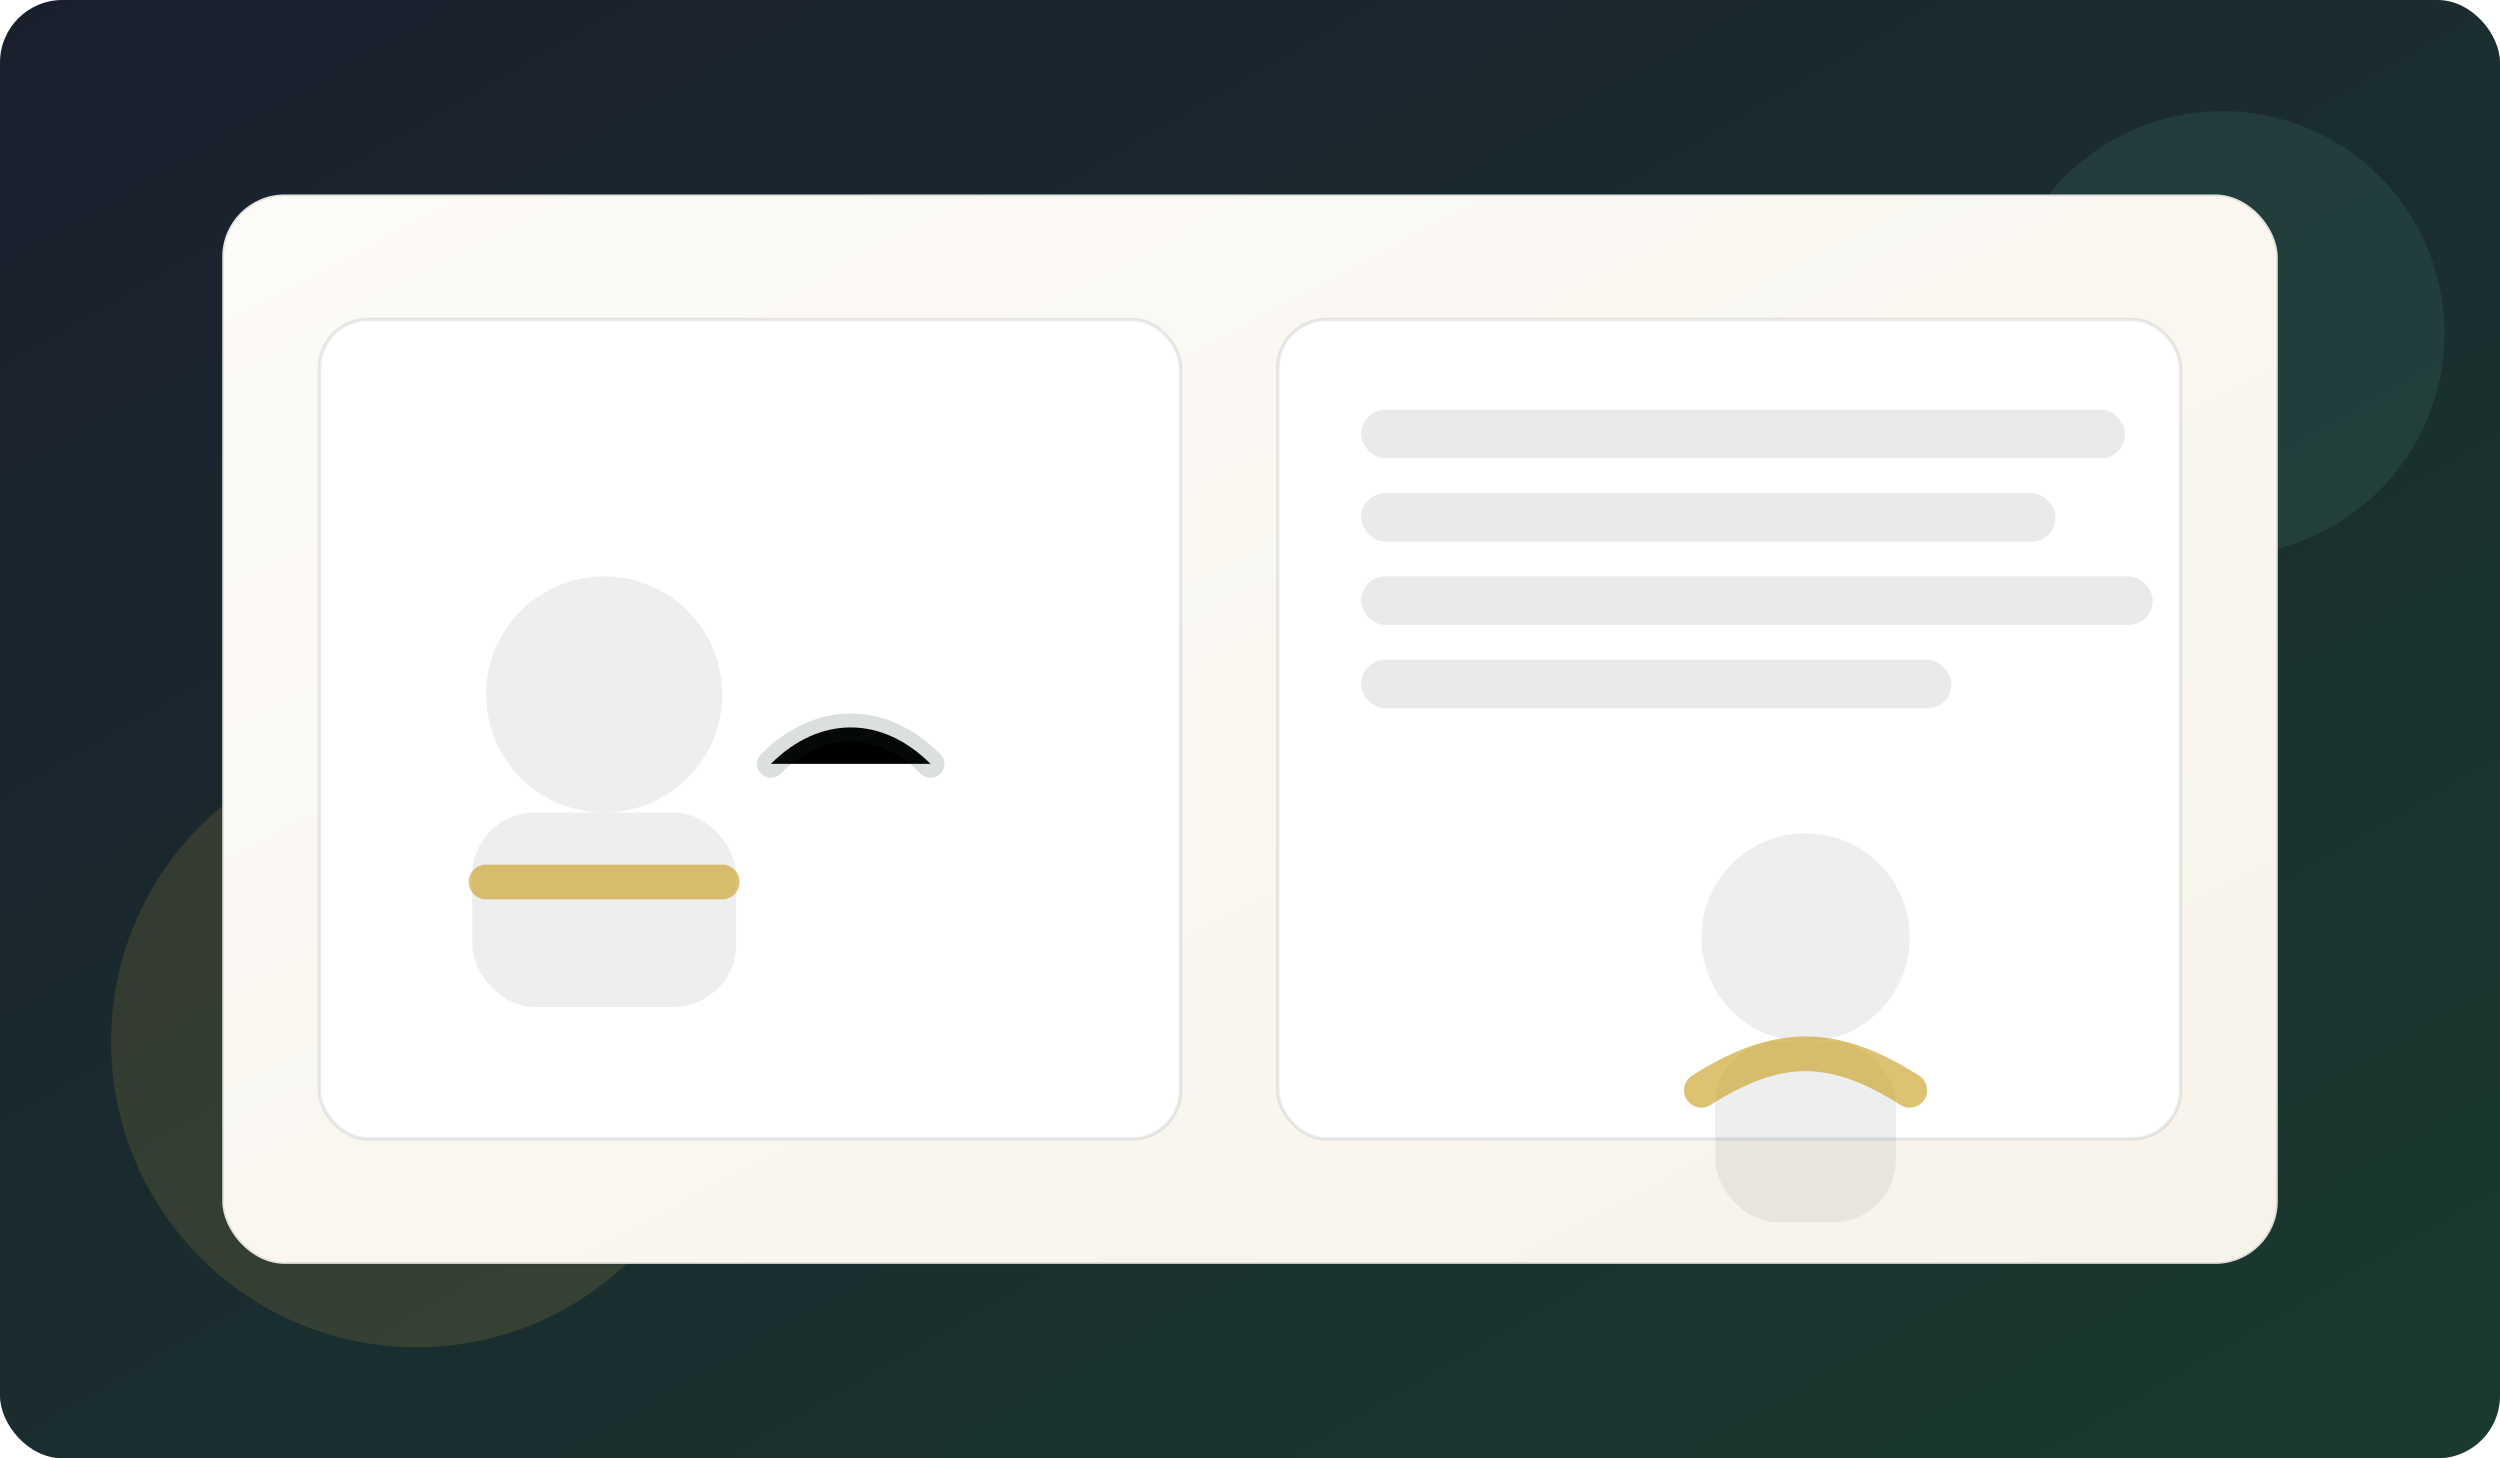 <svg xmlns="http://www.w3.org/2000/svg" width="720" height="420" viewBox="0 0 720 420">
  <defs>
    <linearGradient id="sky" x1="0" y1="0" x2="1" y2="1">
      <stop offset="0" stop-color="#1a1f2e"/>
      <stop offset="1" stop-color="#1a3a2f"/>
    </linearGradient>
    <linearGradient id="paper" x1="0" y1="0" x2="1" y2="1">
      <stop offset="0" stop-color="#fdfbf7"/>
      <stop offset="1" stop-color="#f7f3eb"/>
    </linearGradient>
    <filter id="shadow" x="-20%" y="-20%" width="140%" height="140%">
      <feDropShadow dx="0" dy="10" stdDeviation="14" flood-color="#000" flood-opacity="0.28"/>
    </filter>
  </defs>

  <rect width="720" height="420" rx="18" fill="url(#sky)"/>
  <circle cx="120" cy="300" r="88" fill="#dbb84d" opacity="0.14"/>
  <circle cx="640" cy="96" r="64" fill="#5fb3a1" opacity="0.12"/>

  <g filter="url(#shadow)">
    <rect x="64" y="56" width="592" height="308" rx="18" fill="url(#paper)"/>
    <rect x="64" y="56" width="592" height="308" rx="18" fill="none" stroke="#1a3a2f" stroke-opacity="0.12"/>

    <rect x="92" y="92" width="248" height="236" rx="14" fill="#ffffff" stroke="#1a3a2f" stroke-opacity="0.10"/>
    <!-- Reindeer + scarf hint -->
    <circle cx="174" cy="200" r="34" fill="#1a3a2f" fill-opacity="0.08"/>
    <rect x="136" y="234" width="76" height="56" rx="18" fill="#1a3a2f" fill-opacity="0.08"/>
    <path d="M140 254 H208" stroke="#c9a227" stroke-width="10" stroke-linecap="round" opacity="0.65"/>
    <path d="M222 220 C236 206, 254 206, 268 220" stroke="#1a3a2f" stroke-opacity="0.16" stroke-width="8" stroke-linecap="round"/>

    <rect x="368" y="92" width="260" height="236" rx="14" fill="#ffffff" stroke="#1a3a2f" stroke-opacity="0.10"/>
    <rect x="392" y="118" width="220" height="14" rx="7" fill="#1a3a2f" fill-opacity="0.10"/>
    <rect x="392" y="142" width="200" height="14" rx="7" fill="#1a3a2f" fill-opacity="0.10"/>
    <rect x="392" y="166" width="228" height="14" rx="7" fill="#1a3a2f" fill-opacity="0.10"/>
    <rect x="392" y="190" width="170" height="14" rx="7" fill="#1a3a2f" fill-opacity="0.10"/>

    <!-- Hero silhouette -->
    <circle cx="520" cy="270" r="30" fill="#1a3a2f" fill-opacity="0.08"/>
    <rect x="494" y="300" width="52" height="52" rx="18" fill="#1a3a2f" fill-opacity="0.08"/>
    <path d="M490 314 C512 300, 528 300, 550 314" fill="none" stroke="#c9a227" stroke-width="10" stroke-linecap="round" opacity="0.65"/>
  </g>
</svg>

